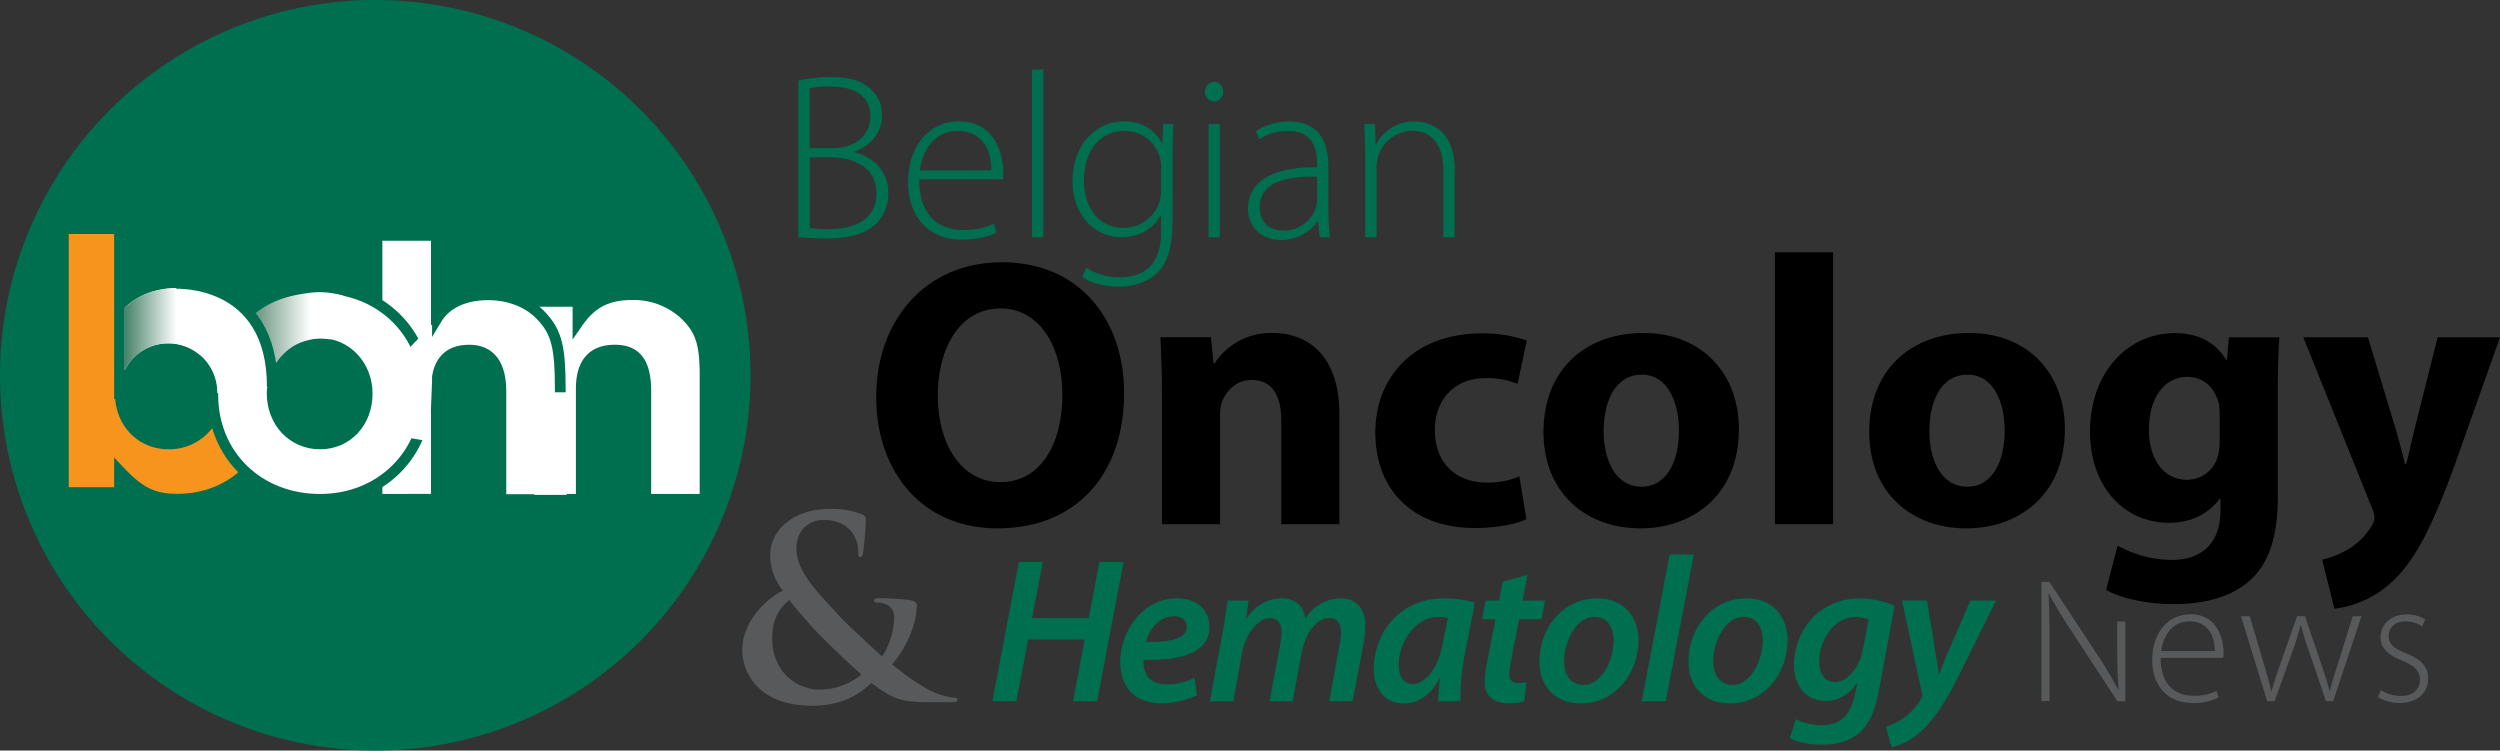 <svg xmlns="http://www.w3.org/2000/svg" xmlns:xlink="http://www.w3.org/1999/xlink" viewBox="0 0 696.82 209.2"><rect x="0" y="0" width="696.82" height="209.2" fill="#333333" stroke="none"/><defs><style>.cls-1{fill:#006f4f;}.cls-2,.cls-4{fill:#fff;}.cls-2,.cls-3,.cls-7{stroke:#006f4f;stroke-miterlimit:10;stroke-width:3px;}.cls-3{fill:#f7941e;}.cls-5{fill:url(#linear-gradient);}.cls-6{fill:url(#linear-gradient-2);}.cls-7{fill:none;}.cls-8{fill:#58595b;}</style><linearGradient id="linear-gradient" x1="34.78" y1="131.63" x2="55.75" y2="131.63" gradientTransform="matrix(1, 0, 0, -1, 0, 223.37)" gradientUnits="userSpaceOnUse"><stop offset="0" stop-color="#468168"/><stop offset="0.69" stop-color="#fff"/></linearGradient><linearGradient id="linear-gradient-2" x1="70.04" y1="131.55" x2="95.84" y2="131.55" gradientTransform="matrix(1, 0, 0, -1, 0, 223.37)" gradientUnits="userSpaceOnUse"><stop offset="0" stop-color="#5f8c76"/><stop offset="0.64" stop-color="#fff"/></linearGradient></defs><title>Asset 1</title><g id="Layer_2" data-name="Layer 2"><g id="Layer_1-2" data-name="Layer 1"><path class="cls-1" d="M209.2,104.6A104.6,104.6,0,1,1,104.6,0,104.6,104.6,0,0,1,209.2,104.6"/><path class="cls-2" d="M145.43,139.18V84H161.1v5.84c3.75-5.4,8.16-7.72,15.11-7.72A21,21,0,0,1,191,87.77c4.3,4.19,5.52,7.94,5.52,16.88v34.53H180V109.06c0-7.94-2.65-11.47-8.61-11.47-6.28,0-9.37,3.64-9.37,10.81v30.78Z"/><path class="cls-3" d="M71.5,118.65V110H60.78A13.62,13.62,0,0,1,47,123.73c-7.72,0-13.44-5.94-13.46-14h-.22v-46H17.66V137.3H33.32v-6c5.63,6,9.49,7.84,16.11,7.84,13.25,0,23.37-8.15,26.71-20.53Z"/><path class="cls-2" d="M105.08,139.18V65.59h16.55V89c2.65-4.41,7.72-6.84,14.45-6.84,6,0,11.48,2.21,14.9,6,4.19,4.52,5.18,8.61,5.18,20.3v30.78H139.61V109.06c0-7.5-3-11.47-8.82-11.47-6.18,0-9.16,3.64-9.16,11v30.56Z"/><path class="cls-2" d="M59.31,110.05c0-17.21,12.58-29.78,29.79-29.78s29.79,12.57,29.79,29.45-12.69,29.46-29.68,29.46C72,139.18,59.31,126.82,59.31,110.05Zm16.55-.44c0,8.06,5.74,14.12,13.35,14.12s13.13-6.06,13.13-14-5.85-14-13.13-14C81.71,95.71,75.86,101.89,75.86,109.61Z"/><path class="cls-4" d="M74.67,108.15c0-16.87-9-27.88-24.81-27.88-6.28,0-11.22,1.82-15.08,5.48v17.46A13.33,13.33,0,0,1,47,95.71,13.65,13.65,0,0,1,60.55,109.6"/><polyline class="cls-4" points="120.43 106.04 119.76 123.04 108.64 121.12 105.35 106.04 120.43 90.42"/><rect class="cls-4" x="148.92" y="109.35" width="9.05" height="28.58"/><path class="cls-5" d="M55.75,80.84a29.12,29.12,0,0,0-5.89-.58c-6.28,0-11.22,1.83-15.08,5.49v17.46a13.59,13.59,0,0,1,21-4.25V80.84Z"/><path class="cls-6" d="M86.85,81.55C79,82.47,74.67,84.37,70,88.24c3.09,3.28,5.27,9.41,6.27,14,2.13-3.47,4.94-6.22,9.36-7.35a13.87,13.87,0,0,1,6.47-.26l3.7-12.18A23,23,0,0,0,86.85,81.55Z"/><path class="cls-7" d="M49.8,79c-1.83.17,26.3-2,26.1,29"/><path class="cls-1" d="M222.52,22.47a40.16,40.16,0,0,1,8.95-1c5.52,0,9.14,1.18,11.58,3.68a9.54,9.54,0,0,1,2.76,7.24c0,4.54-3.22,8.35-7.63,9.87v.2c3.75.85,9.41,4.08,9.41,11.31a12,12,0,0,1-3.29,8.49c-3,3-7.77,4.21-14.08,4.21-3.36,0-5.92-.26-7.7-.33V22.47Zm3.16,18.82h6.44c6.45,0,10.47-3.82,10.47-8.68,0-6.25-4.74-8.49-11.32-8.49a23.65,23.65,0,0,0-5.59.46V41.29Zm0,22.24a30.27,30.27,0,0,0,5.46.33c6.77,0,13.16-2.44,13.16-10,0-7-6-10-13-10h-5.59V63.53Z"/><path class="cls-1" d="M256.2,50c0,10.07,5.53,14.08,12,14.08A18.25,18.25,0,0,0,277,62.34l.79,2.44c-1.18.66-4.4,2-9.93,2-9.08,0-14.74-6.58-14.74-15.86,0-10.52,6.06-17.1,14.21-17.1,10.33,0,12.31,9.73,12.31,14.27a7.62,7.62,0,0,1-.14,1.91Zm20.14-2.5c.06-4.41-1.78-11-9.41-11-7,0-9.94,6.18-10.53,11Z"/><path class="cls-1" d="M287.65,19.38h3.16V66.16h-3.16Z"/><path class="cls-1" d="M326.8,61.55c0,8.1-1.71,12.11-4.34,14.61-2.9,2.76-7.18,3.75-10.73,3.75s-7.63-.92-10.07-2.76l1.12-2.5a17.08,17.08,0,0,0,9.41,2.63c6.65,0,11.45-3.42,11.45-12.77V60h-.13c-1.65,3.22-5.33,6.12-11,6.12-8,0-13.55-6.91-13.55-15.53,0-11,7.23-16.78,14.21-16.78,6.25,0,9.34,3.43,10.66,6.06H324l.19-5.33h2.9c-.2,2.37-.26,4.87-.26,8.16V61.55Zm-3.16-14.8a9,9,0,0,0-.4-3.09,10.21,10.21,0,0,0-9.8-7.17c-6.71,0-11.32,5.46-11.32,13.81,0,7.11,3.75,13.23,11.19,13.23a10.47,10.47,0,0,0,9.8-7.11,11.5,11.5,0,0,0,.53-3.35V46.75Z"/><path class="cls-1" d="M338.31,28.26a2.54,2.54,0,0,1-2.44-2.69,2.71,2.71,0,0,1,2.57-2.77,2.61,2.61,0,0,1,2.5,2.77,2.55,2.55,0,0,1-2.56,2.69Zm-1.45,37.9V34.58H340V66.16Z"/><path class="cls-1" d="M370.28,58.66a47.89,47.89,0,0,0,.46,7.5h-2.89l-.46-4.54h-.14a12.05,12.05,0,0,1-10.13,5.26c-6.38,0-9.27-4.47-9.27-8.68,0-7.31,6.38-11.71,19.27-11.58v-.86c0-3.09-.59-9.34-8.09-9.27a13.75,13.75,0,0,0-8,2.37l-1-2.31a17.54,17.54,0,0,1,9.28-2.69c9.14,0,10.92,6.84,10.92,12.43V58.66Zm-3.16-9.41c-6.9-.2-16,.86-16,8.42,0,4.54,3,6.58,6.31,6.58a9.45,9.45,0,0,0,9.35-6.31,5.38,5.38,0,0,0,.32-1.91V49.25Z"/><path class="cls-1" d="M380.48,42.15c0-2.9-.07-5.07-.26-7.57h3l.2,5.66h.13a11.87,11.87,0,0,1,10.85-6.38c3,0,11.05,1.51,11.05,13.35V66.16h-3.15V47.47c0-5.79-2.24-11-8.75-11a10.14,10.14,0,0,0-9.48,7.3,11.53,11.53,0,0,0-.39,2.76V66.16h-3.16v-24Z"/><path d="M278,147.27c-21.21,0-33.78-16.09-33.78-36.56,0-21.53,13.85-37.62,35-37.62,22.06,0,34.1,16.52,34.1,36.35,0,23.66-14.17,37.83-35.17,37.83Zm.86-12.89c11,0,17.26-10.34,17.26-24.41,0-12.9-6.07-24-17.26-24s-17.48,10.87-17.48,24.3,6.5,24.09,17.37,24.09Z"/><path d="M323.87,110.61c0-6.5-.22-11.94-.43-16.63h14.07l.75,7.25h.31a18.74,18.74,0,0,1,16.1-8.42c10.66,0,18.65,7.14,18.65,22.49v30.8h-16.2V117.22c0-6.72-2.35-11.3-8.21-11.3-4.47,0-7.14,3.09-8.31,6.07a11.61,11.61,0,0,0-.53,4.05V146.1h-16.2V110.61Z"/><path d="M425.45,144.72c-2.88,1.38-8.32,2.45-14.5,2.45-16.84,0-27.61-10.34-27.61-26.65,0-15.14,10.45-27.61,29.85-27.61a37.54,37.54,0,0,1,12.36,2L423,107a22.19,22.19,0,0,0-9.06-1.6c-8.52,0-14.07,6.08-14,14.5,0,9.59,6.4,14.6,14.28,14.6a22.94,22.94,0,0,0,9.27-1.7Z"/><path d="M457.21,147.27c-15.24,0-27-10-27-26.85s11.09-27.61,27.93-27.61c15.88,0,26.54,11,26.54,26.75,0,19-13.54,27.71-27.4,27.71Zm.42-11.61c6.4,0,10.34-6.29,10.34-15.67,0-7.68-3-15.56-10.34-15.56-7.67,0-10.65,7.88-10.65,15.66,0,8.85,3.73,15.57,10.55,15.57Z"/><path d="M494.73,70.32h16.2V146.1h-16.2Z"/><path d="M548,147.27c-15.24,0-27-10-27-26.85S532.14,92.81,549,92.81c15.88,0,26.54,11,26.54,26.75,0,19-13.53,27.71-27.39,27.71Zm.43-11.61c6.39,0,10.33-6.29,10.33-15.67,0-7.68-3-15.56-10.33-15.56-7.68,0-10.66,7.88-10.66,15.66,0,8.85,3.73,15.57,10.55,15.57Z"/><path d="M634.89,138.53c0,10-2,18.23-8,23.45-5.64,4.91-13.43,6.4-21.1,6.4-6.93,0-14.07-1.39-18.76-3.94l3.2-12.37a31.65,31.65,0,0,0,15.14,4c7.67,0,13.53-4.06,13.53-13.75V139h-.21c-3.09,4.26-8.1,6.72-14.07,6.72-12.9,0-22.07-10.45-22.07-25.37,0-16.84,10.77-27.5,23.67-27.5,7.14,0,11.62,3.09,14.28,7.46h.21l.54-6.29h14.06c-.21,3.41-.42,7.78-.42,15.56v29Zm-16.2-23.34a14.38,14.38,0,0,0-.32-3c-1.17-4.27-4.26-7.14-8.74-7.14-6,0-10.66,5.32-10.66,14.81,0,7.78,3.84,13.86,10.55,13.86a8.86,8.86,0,0,0,8.64-6.51,15.05,15.05,0,0,0,.53-4.37v-7.67Z"/><path d="M660,94l7.78,25.69c.86,3,1.92,6.92,2.56,9.7h.32c.75-2.88,1.6-6.72,2.35-9.81L679.44,94h17.38L684.66,128.3c-7.45,20.78-12.46,29-18.33,34.22a28.44,28.44,0,0,1-15.67,7.14L647.25,156a25.48,25.48,0,0,0,7-2.77,18.62,18.62,0,0,0,6.71-6.5,4.79,4.79,0,0,0,.86-2.35,6.61,6.61,0,0,0-.64-2.66L642,94Z"/><path class="cls-8" d="M218.23,164.61a15.47,15.47,0,0,1-3.56-9.92c-.07-5.52,4.82-12.86,17-12.86a23.87,23.87,0,0,1,8.46,1.46c1.19.42,1.19,1,1.19,1.82a84,84,0,0,1-.77,8.95c-.14,1.05-.42,1.19-.84,1.19s-.49-.28-.49-1.33a9.1,9.1,0,0,0-2-5.87c-1.4-1.68-3.85-3.15-7.76-3.15-2.94,0-7.48,2-7.48,8,0,6.57,6,12.16,11.6,18.39,2.38,2.72,11,10.48,12.3,11.67a21.05,21.05,0,0,0,3.36-10.77,4,4,0,0,0-1.33-3.21,5.23,5.23,0,0,0-3.42-1c-.42,0-.84-.14-.84-.56s.56-.7,1.12-.7a78.14,78.14,0,0,1,8.38.49c1.33.14,2.38.56,2.38,1.4,0,5.38-2.87,11.88-6.85,16.56a71.54,71.54,0,0,0,9.72,6.86,20.61,20.61,0,0,0,7.48,2.44c.63,0,1,.07,1,.63s-.56.63-2.1.63h-5.38c-8,0-10.49-.77-16.5-5.38-2.31,2.1-7,6.36-16.57,6.36-15,0-19.43-9.37-19.43-15.45C206.84,173,214,166.64,218.23,164.61ZM240.11,188c-4.05-3.49-10.76-10.06-12.58-12s-6.29-7-7.48-8.74c-2.38,1.75-4.82,5-4.82,10.63,0,8.74,6.15,14.33,13.42,14.33A18.46,18.46,0,0,0,240.11,188Z"/><path class="cls-1" d="M290.67,156.64l-3,15.66h15.77l3-15.66h6.73l-7.37,38.8h-6.73l3.28-17.21H286.58l-3.28,17.21h-6.68l7.37-38.8Z"/><path class="cls-1" d="M333.62,193.77a22.58,22.58,0,0,1-9.91,2.25c-7.77,0-11.45-4.78-11.45-11.57,0-8.46,6.21-17.68,15.83-17.68,5.53,0,9,3.17,9,7.89,0,7.2-7.54,9.5-18.37,9.27a9.2,9.2,0,0,0,.75,4c1.09,1.9,3.11,2.82,5.76,2.82a16.51,16.51,0,0,0,7.71-1.84Zm-2.83-19.11c0-1.78-1.43-2.88-3.56-2.88-4.15,0-7,3.74-7.78,7.14,6.91.06,11.34-.86,11.34-4.2Z"/><path class="cls-1" d="M337.24,195.44l3.57-19.34c.63-3.34,1-6.28,1.38-8.69H348l-.63,4.89h.12c2.59-3.74,6.1-5.53,9.73-5.53,4.37,0,6.33,2.77,6.56,5.76a11.81,11.81,0,0,1,10-5.76c3.8,0,6.79,2.48,6.79,7.49a38.16,38.16,0,0,1-.46,4.78L377,195.44h-6.51l2.88-15.66a17.94,17.94,0,0,0,.41-3.51c0-2.42-1-4-3.4-4-3.11,0-6.51,3.86-7.6,9.79l-2.48,13.41h-6.44l3-15.89a23,23,0,0,0,.34-3.28c0-2.13-.63-4-3.33-4-3.11,0-6.68,4.2-7.72,9.9l-2.41,13.3Z"/><path class="cls-1" d="M400.85,195.44c.06-1.67.23-3.91.52-6.27h-.17c-2.77,5.12-6.45,6.91-10,6.91-5,0-8.29-3.92-8.29-9.56,0-9.56,6.68-19.75,19.75-19.75A29.79,29.79,0,0,1,411.1,168l-2.88,14.62a65,65,0,0,0-1.15,12.78Zm2.71-23.2a10.93,10.93,0,0,0-2.71-.29c-6.22,0-11,7-11,13.36,0,2.94,1.09,5.36,4,5.36,3.1,0,6.9-3.92,8.23-11.06Z"/><path class="cls-1" d="M425.72,160.21l-1.32,7.19h6.27l-1,5.19h-6.27l-2.19,11.34a19.13,19.13,0,0,0-.52,3.91,2.22,2.22,0,0,0,2.48,2.54,13.76,13.76,0,0,0,2.3-.18l-.63,5.24a13.23,13.23,0,0,1-4.38.58c-4.6,0-6.62-2.53-6.62-5.76a26.55,26.55,0,0,1,.58-5.18l2.41-12.49h-3.74l1-5.19h3.75l1-5.24Z"/><path class="cls-1" d="M440.51,196.08c-7.08,0-11.45-4.9-11.45-11.57,0-9.5,6.62-17.74,16.18-17.74,7.54,0,11.45,5.42,11.45,11.58,0,9.55-6.62,17.73-16.12,17.73Zm.93-5.18c5,0,8.34-6.91,8.34-12.5,0-2.88-1.32-6.45-5.35-6.45-5.35,0-8.47,7.14-8.47,12.38,0,3.86,2,6.57,5.42,6.57Z"/><path class="cls-1" d="M457.61,195.44l7.77-40.87h6.74l-7.83,40.87Z"/><path class="cls-1" d="M482.08,196.08c-7.09,0-11.46-4.9-11.46-11.57,0-9.5,6.62-17.74,16.18-17.74,7.54,0,11.45,5.42,11.45,11.58,0,9.55-6.62,17.73-16.12,17.73Zm.92-5.18c5,0,8.35-6.91,8.35-12.5,0-2.88-1.33-6.45-5.36-6.45-5.35,0-8.46,7.14-8.46,12.38,0,3.86,2,6.57,5.41,6.57Z"/><path class="cls-1" d="M500.56,200.45a16.17,16.17,0,0,0,7.36,1.67c4.38,0,7.72-2.07,9.1-8.58l.69-3.16h-.11c-2.31,3.34-5.24,5-8.81,5-5.59,0-8.76-4.61-8.76-9.9,0-9.33,6.68-18.66,18.31-18.66a24.8,24.8,0,0,1,9.73,2l-4.26,23.15c-1,5.47-2.59,9.84-5.76,12.49-2.93,2.41-6.85,3.11-10.36,3.11s-7-.75-8.81-1.9Zm20.26-27.75a9.94,9.94,0,0,0-3.74-.69c-5.87,0-10,6.34-10,12.38,0,2.94,1.15,5.7,4.49,5.7s6.68-4,7.66-9Z"/><path class="cls-1" d="M537.11,167.41l2.19,13.47c.52,3.05.86,5.12,1.09,7h.12c.69-1.73,1.38-3.63,2.7-6.68l6-13.81h7.14l-10.25,20.67c-3.39,6.79-6.5,11.8-10.24,15.42a19,19,0,0,1-8.64,4.84l-1.56-5.76a18,18,0,0,0,5-2.47,16.88,16.88,0,0,0,4.95-5.59,1.55,1.55,0,0,0,.11-1.26l-5.58-25.86h7Z"/><path class="cls-8" d="M569,195.44V162.19h2.22l12.93,19.63a109.1,109.1,0,0,1,6.27,10.47l.1,0c-.35-4.49-.4-8.29-.4-13.47v-5.58h2.27v22.25H590.2L577.52,176.1a113.24,113.24,0,0,1-6.46-10.75l-.1,0c.24,4.1.29,7.7.29,13.23v16.82Z"/><path class="cls-8" d="M602.24,183.36c0,7.55,4.14,10.55,9,10.55a13.78,13.78,0,0,0,6.56-1.33l.59,1.83a15.65,15.65,0,0,1-7.45,1.53c-6.81,0-11.05-4.94-11.05-11.89,0-7.9,4.54-12.83,10.66-12.83,7.74,0,9.22,7.3,9.22,10.7a6.07,6.07,0,0,1-.1,1.44Zm15.1-1.88c0-3.31-1.34-8.29-7.06-8.29-5.23,0-7.45,4.64-7.89,8.29Z"/><path class="cls-8" d="M627.06,171.76l4,13.47c.79,2.76,1.48,5.13,2,7.4h.1c.59-2.17,1.43-4.69,2.36-7.4l4.74-13.47h2.22L647,185.08c1,2.91,1.73,5.33,2.32,7.55h.1c.49-2.22,1.23-4.59,2.17-7.45l4.19-13.42h2.42l-7.89,23.68h-2l-4.49-13.22c-1-2.86-1.82-5.38-2.46-8h-.1a85,85,0,0,1-2.57,8.14L634,195.44h-2.07l-7.3-23.68Z"/><path class="cls-8" d="M663.62,192.33A10.47,10.47,0,0,0,669,194c3.75,0,5.52-2,5.52-4.49s-1.58-4-5-5.38c-3.9-1.48-6-3.6-6-6.46,0-3.45,2.71-6.41,7.3-6.41A9.23,9.23,0,0,1,676,172.7l-.88,1.92a8,8,0,0,0-4.74-1.43c-3,0-4.59,1.93-4.59,4.1,0,2.46,1.68,3.5,4.89,4.83,3.84,1.53,6.11,3.45,6.11,7.06,0,4-3.15,6.76-8,6.76a11.6,11.6,0,0,1-6-1.63Z"/></g></g></svg>